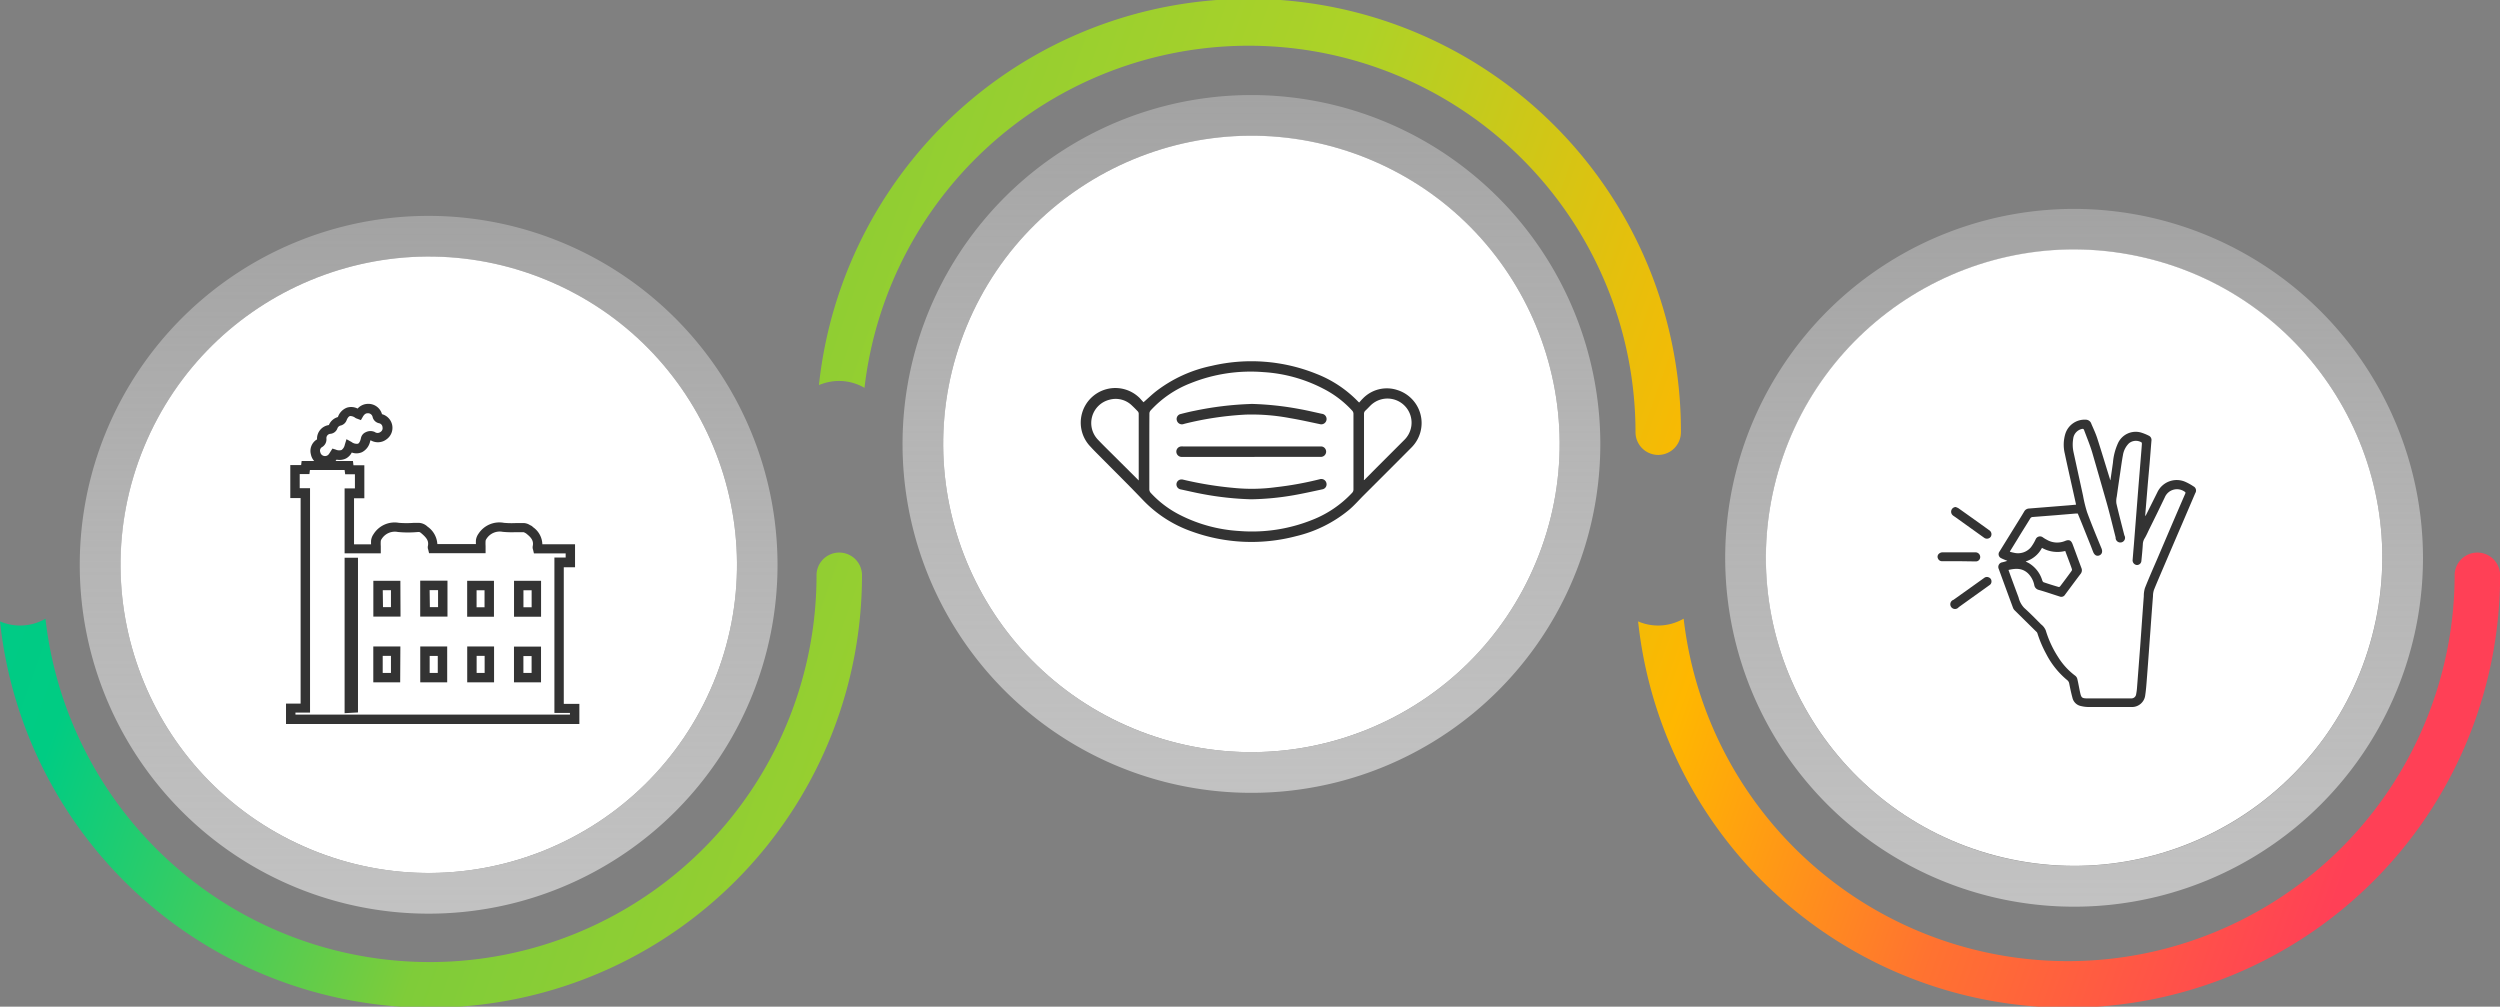 <svg xmlns="http://www.w3.org/2000/svg" xmlns:xlink="http://www.w3.org/1999/xlink" viewBox="0 0 530.75 213.71"><rect x="0" y="0" width="530.75" height="213.71" fill="#808080" stroke="none"/><defs><style>.cls-1{fill:url(#Nueva_muestra_de_degradado_2);}.cls-2{fill:#fff;}.cls-3{fill:url(#Degradado_sin_nombre_101);}.cls-4{fill:url(#Nueva_muestra_de_degradado_2-2);}.cls-5{fill:url(#Degradado_sin_nombre_101-2);}.cls-6{fill:url(#Nueva_muestra_de_degradado_2-3);}.cls-7{fill:url(#Degradado_sin_nombre_101-3);}.cls-8{fill:#333;}</style><linearGradient id="Nueva_muestra_de_degradado_2" x1="-526.17" y1="-65.58" x2="526.11" y2="306.44" gradientUnits="userSpaceOnUse"><stop offset="0" stop-color="#006c8a"/><stop offset="0.23" stop-color="#00aebf"/><stop offset="0.39" stop-color="#00c394"/><stop offset="0.52" stop-color="#00cc83"/><stop offset="0.6" stop-color="#7fcc39"/><stop offset="0.72" stop-color="#aed227"/><stop offset="0.81" stop-color="#ffb700"/><stop offset="0.87" stop-color="#ff7330"/><stop offset="0.94" stop-color="#ff4056"/></linearGradient><linearGradient id="Degradado_sin_nombre_101" x1="91.02" y1="-75.34" x2="91.02" y2="219.91" gradientUnits="userSpaceOnUse"><stop offset="0.06" stop-color="#ececec" stop-opacity="0"/><stop offset="1" stop-color="#c5c5c5"/></linearGradient><linearGradient id="Nueva_muestra_de_degradado_2-2" x1="-485.39" y1="-211.1" x2="566.89" y2="160.92" xlink:href="#Nueva_muestra_de_degradado_2"/><linearGradient id="Degradado_sin_nombre_101-2" x1="265.68" y1="-100.99" x2="265.68" y2="194.26" xlink:href="#Degradado_sin_nombre_101"/><linearGradient id="Nueva_muestra_de_degradado_2-3" x1="-487.53" y1="-174.87" x2="564.75" y2="197.15" xlink:href="#Nueva_muestra_de_degradado_2"/><linearGradient id="Degradado_sin_nombre_101-3" x1="440.34" y1="-76.85" x2="440.34" y2="218.41" xlink:href="#Degradado_sin_nombre_101"/></defs><g id="Layer_2" data-name="Layer 2"><g id="Layer_1-2" data-name="Layer 1"><path class="cls-1" d="M0,131.92a91.76,91.76,0,0,0,183-10,4.83,4.83,0,0,0-9.65,0A82.11,82.11,0,0,1,9.65,131.36a10.79,10.79,0,0,1-5.38,1.44A10.66,10.66,0,0,1,0,131.92Z"/><circle class="cls-2" cx="91.02" cy="119.9" r="65.42" transform="translate(-54.58 158.11) rotate(-67.5)"/><path class="cls-3" d="M91,54.48A65.42,65.42,0,1,1,25.61,119.9,65.42,65.42,0,0,1,91,54.48m0-8.65a74.07,74.07,0,1,0,74.07,74.07A74.15,74.15,0,0,0,91,45.83Z"/><path class="cls-4" d="M183.53,82.34a82.12,82.12,0,0,1,163.69,9.42,4.82,4.82,0,0,0,9.64,0,91.76,91.76,0,0,0-183-10,10.76,10.76,0,0,1,9.64.56Z"/><circle class="cls-2" cx="265.68" cy="94.24" r="65.42" transform="translate(76.94 303.64) rotate(-67.5)"/><path class="cls-5" d="M265.68,28.83a65.42,65.42,0,1,1-65.42,65.41,65.41,65.41,0,0,1,65.42-65.41m0-8.65a74.07,74.07,0,1,0,74.07,74.06,74.14,74.14,0,0,0-74.07-74.06Z"/><path class="cls-6" d="M347.77,131.92a91.76,91.76,0,0,0,183-10,4.83,4.83,0,0,0-9.65,0,82.11,82.11,0,0,1-163.68,9.42A10.79,10.79,0,0,1,352,132.8,10.66,10.66,0,0,1,347.77,131.92Z"/><circle class="cls-2" cx="440.34" cy="118.39" r="65.42" transform="translate(223.95 519.75) rotate(-76.72)"/><path class="cls-7" d="M440.34,53a65.42,65.42,0,1,1-65.42,65.42A65.42,65.42,0,0,1,440.34,53m0-8.65a74.07,74.07,0,1,0,74.06,74.07,74.16,74.16,0,0,0-74.06-74.07Z"/><path class="cls-8" d="M123,153.71H60.72v-4.33h3.1V105.74H61.63v-7l2.3,0,.11-.87H74.93l.11.91h2.31v7H75.16v9.78h3.62a7.75,7.75,0,0,1,0-.82,3,3,0,0,1,.53-1.35A5.27,5.27,0,0,1,84.7,111a21.19,21.19,0,0,0,3.2,0l.86,0a2.83,2.83,0,0,1,2,.8,4.86,4.86,0,0,1,2.09,3.71h8.19a7.63,7.63,0,0,1,0-.82,3,3,0,0,1,.53-1.36A5.29,5.29,0,0,1,107,111a18.84,18.84,0,0,0,2.51.05c.59,0,1.18,0,1.77,0a2.66,2.66,0,0,1,1.19.4l.25.13a1.1,1.1,0,0,1,.42.32,4.58,4.58,0,0,1,2,3.65h6.94v4.88h-2.39v29H123Zm-60.27-2H121v-.35h-3.3v-33h2.39v-.88h-6.74l-.18-.77a1.45,1.45,0,0,1-.07-.77c.2-1-.16-1.71-1.28-2.58l-.12-.11-.2-.11a1.94,1.94,0,0,0-.34-.16c-.53,0-1.08,0-1.63,0a20.3,20.3,0,0,1-2.8-.07,3.33,3.33,0,0,0-3.46,1.5,1,1,0,0,0-.18.42,9.5,9.5,0,0,0,0,1.08c0,.18,0,.36,0,.54v1h-12l-.18-.77a1.31,1.31,0,0,1-.07-.75c.2-1-.13-1.64-1.34-2.67-.34-.3-.46-.32-.65-.32L88,113a21.86,21.86,0,0,1-3.52-.06,3.3,3.3,0,0,0-3.46,1.5,1,1,0,0,0-.18.41,7.78,7.78,0,0,0,0,1.09c0,.18,0,.36,0,.53v1H73.16V103.69h2.19v-3H73.28l-.12-.91-7.36,0-.11.87H63.63v3h2.19v47.64h-3.1Zm30-35.34h0Zm18.84-3.2h0ZM73.16,151.41v-33H76v32.84Zm31.73-6.55h-5.7v-7.62h5.7Zm-3.7-2h1.7v-3.62h-1.7Zm-16.23,2H79.25v-7.62H85Zm-3.71-2H83v-3.62H81.25Zm13.69,2H89.22v-7.61h5.72Zm-3.72-2h1.72v-3.61H91.22Zm23.64,2h-5.74v-7.58h5.74Zm-3.74-2h1.74v-3.58h-1.74Zm-6.25-11.93H99.18v-7.62h5.69Zm-3.69-2h1.69v-3.62h-1.69Zm13.69,2h-5.74v-7.62h5.74Zm-3.74-2h1.74v-3.62h-1.74ZM95,130.9H89.21v-7.62H95Zm-3.74-2H93v-3.62H91.21Zm-6.23,2H79.26V123.3H85Zm-3.72-2H83V125.3H81.26Z"/><path class="cls-8" d="M69,98.87a2.7,2.7,0,0,1-.63-.07A2.94,2.94,0,0,1,66,96.45a2.85,2.85,0,0,1,1.25-3.14l.06,0a2.92,2.92,0,0,1,2.51-3.07,2.94,2.94,0,0,1,1.92-1.7,3.24,3.24,0,0,1,1.93-2,3,3,0,0,1,2.25.2,3,3,0,0,1,2.18-1,3,3,0,0,1,3,2.19A3,3,0,0,1,82,93.31a3,3,0,0,1-3.24.2l-.15,0A3.32,3.32,0,0,1,76.85,96a2.93,2.93,0,0,1-2.17.07,3,3,0,0,1-1.22,1.26,3.08,3.08,0,0,1-2,.25A3,3,0,0,1,69,98.87Zm5.5-10.54a.76.76,0,0,0-.21,0c-.29.09-.55.45-.75,1a1.8,1.8,0,0,1-1.17,1,.94.94,0,0,0-.72.57,1.76,1.76,0,0,1-1.49,1.2.91.91,0,0,0-.86,1,1.9,1.9,0,0,1-1,1.86A.88.88,0,0,0,68,96a1,1,0,0,0,.85.81,1,1,0,0,0,1-.45c.08-.11.15-.22.21-.32l.52-.81.73.23a1.67,1.67,0,0,0,1.21.07,1.82,1.82,0,0,0,.68-1.11l.36-1.18,1.08.6A1.79,1.79,0,0,0,76,94.2c.28-.13.51-.59.64-1.25a1.73,1.73,0,0,1,1-1.19,2.22,2.22,0,0,1,1.92-.05,1,1,0,0,0,1.21,0,.93.93,0,0,0,.44-1,.91.91,0,0,0-.75-.86,1.76,1.76,0,0,1-1.36-1.35,1,1,0,0,0-1-.77c-.33,0-.68.09-1.06.73l-.42.73-.79-.3a1.7,1.7,0,0,1-.37-.16A1.88,1.88,0,0,0,74.51,88.33Z"/><path class="cls-8" d="M242.77,85.4c.91-.8,1.74-1.6,2.65-2.32a28.94,28.94,0,0,1,11.81-5.41,36.93,36.93,0,0,1,22.32,1.73,24.84,24.84,0,0,1,8.84,5.92.89.89,0,0,0,.17.13c.25-.27.49-.57.76-.83a7.08,7.08,0,0,1,7.35-1.81,7.34,7.34,0,0,1,3,12.18c-3.38,3.41-6.79,6.8-10.19,10.2-1,1-2,2.15-3.11,3.08a27.6,27.6,0,0,1-11.22,5.56,37.19,37.19,0,0,1-22.14-1,26.33,26.33,0,0,1-10.35-6.66c-3-3.15-6.09-6.19-9.15-9.28-.64-.65-1.3-1.29-1.94-2A7.34,7.34,0,0,1,242,84.55C242.24,84.83,242.52,85.14,242.77,85.4ZM244,95.92q0,3.94,0,7.89a1.16,1.16,0,0,0,.35.88,21.86,21.86,0,0,0,6.35,4.73,31.8,31.8,0,0,0,12.38,3.31,34.33,34.33,0,0,0,15.46-2.34,23.12,23.12,0,0,0,8.53-5.78,1,1,0,0,0,.27-.71q0-8,0-16a1,1,0,0,0-.29-.74,21.58,21.58,0,0,0-6.13-4.65A31.66,31.66,0,0,0,268.22,79a34.14,34.14,0,0,0-15.42,2.34,22.58,22.58,0,0,0-8.54,5.82,1,1,0,0,0-.24.63C244,90.53,244,93.22,244,95.92ZM241.75,102a2.42,2.42,0,0,0,0-.28c0-4.65,0-9.29,0-13.94a.8.8,0,0,0-.2-.45c-.39-.41-.79-.82-1.21-1.21a4.94,4.94,0,0,0-4.83-1.25,5.1,5.1,0,0,0-2.43,8.46c1.27,1.34,2.6,2.62,3.91,3.93Zm47.8-.1.1,0,2.6-2.62c2-2,4-4,6-6a5.12,5.12,0,0,0-7.3-7.18c-.36.36-.7.73-1.07,1.07a.89.89,0,0,0-.3.73c0,4.5,0,9,0,13.51Z"/><path class="cls-8" d="M265.56,106a65.33,65.33,0,0,1-10.16-1.1c-1.59-.29-3.17-.67-4.74-1a1.08,1.08,0,0,1-.9-1.07,1.05,1.05,0,0,1,.76-1,1.23,1.23,0,0,1,.66,0A75.88,75.88,0,0,0,262,103.59a38.14,38.14,0,0,0,8.87-.16,70.18,70.18,0,0,0,9.31-1.69,1.11,1.11,0,0,1,1.41.78,1.08,1.08,0,0,1-.87,1.37c-2.05.44-4.1.9-6.16,1.26A57.39,57.39,0,0,1,265.56,106Z"/><path class="cls-8" d="M265.68,85.75a64.13,64.13,0,0,1,10.25,1.1c1.57.28,3.14.66,4.7,1a1.11,1.11,0,0,1,1,1.19,1.13,1.13,0,0,1-1.44,1c-2.11-.44-4.2-.92-6.32-1.27a43.6,43.6,0,0,0-9.4-.75,68.09,68.09,0,0,0-12.93,1.93l-.31.09a1.11,1.11,0,0,1-1.38-.76,1.07,1.07,0,0,1,.8-1.38c1-.26,2.06-.52,3.1-.72a69.17,69.17,0,0,1,11.65-1.41Z"/><path class="cls-8" d="M265.66,97H251a1.14,1.14,0,0,1-1.18-.7,1.1,1.1,0,0,1,.92-1.52,3.2,3.2,0,0,1,.44,0h29.36a1.11,1.11,0,0,1,1,1.13,1.12,1.12,0,0,1-1,1.08c-.14,0-.29,0-.44,0Z"/><path class="cls-8" d="M426.16,119.07c-.43-.18-.87-.34-1.27-.55a.93.93,0,0,1-.38-1.45l2.95-4.77c.76-1.23,1.54-2.46,2.28-3.71a1.21,1.21,0,0,1,1-.63l8.48-.68,1.53-.14c-.16-.72-.31-1.42-.47-2.12-.65-2.93-1.32-5.86-1.94-8.79a8,8,0,0,1,.13-4.13,4.29,4.29,0,0,1,4.33-3A1.24,1.24,0,0,1,444,90c.43,1,.91,2,1.26,3.09.92,2.85,1.78,5.73,2.67,8.59,0,.07.05.14.11.3.19-1.32.37-2.54.54-3.77A12.3,12.3,0,0,1,449.69,94a4.14,4.14,0,0,1,4.79-2.19,10.4,10.4,0,0,1,1.7.68,1,1,0,0,1,.57,1.09c-.13,1.58-.25,3.17-.38,4.75-.16,1.83-.33,3.65-.48,5.48s-.3,3.63-.45,5.44c0,.09,0,.17,0,.34.08-.13.13-.19.17-.27l2.37-4.75a4.55,4.55,0,0,1,6.15-2.19,10.8,10.8,0,0,1,1.52.86,1,1,0,0,1,.4,1.46l-2.88,6.73q-1.89,4.39-3.77,8.79c-.71,1.67-1.44,3.34-2.11,5a4.21,4.21,0,0,0-.21,1.33c-.19,2.42-.37,4.85-.54,7.27-.24,3.21-.46,6.42-.71,9.62-.11,1.37-.19,2.74-.39,4.09a2.83,2.83,0,0,1-3.06,2.56q-4.61,0-9.21,0a6.57,6.57,0,0,1-1.4-.2,2.31,2.31,0,0,1-1.79-1.75c-.27-1-.48-2-.68-3a1.17,1.17,0,0,0-.41-.73,17.7,17.7,0,0,1-4.47-5.56,24.79,24.79,0,0,1-1.89-4.44.73.73,0,0,0-.24-.32l-4.59-4.53a1.53,1.53,0,0,1-.36-.58q-1.51-4.08-3-8.18a1,1,0,0,1,.59-1.39C425.32,119.33,425.74,119.21,426.16,119.07Zm.26,2c.72,2,1.41,3.86,2.12,5.76a4.91,4.91,0,0,0,1.18,2.21c1.25,1.12,2.42,2.32,3.6,3.51a3.12,3.12,0,0,1,1,1.3,22,22,0,0,0,2.61,5.63,14.61,14.61,0,0,0,3.67,4,1.23,1.23,0,0,1,.42.69c.22.91.37,1.84.57,2.76.27,1.25.4,1.34,1.7,1.34h8.51c.23,0,.47,0,.7,0a1,1,0,0,0,1-.87,11.36,11.36,0,0,0,.19-1.41q.34-4.38.67-8.74c.26-3.56.5-7.12.77-10.68a5.83,5.83,0,0,1,.24-1.73c.79-2,1.67-4,2.51-5.94l3.45-8.08c.86-2,1.72-4,2.59-6,.07-.17.11-.29-.1-.42a2.8,2.8,0,0,0-4.23,1.18L458,108.87l-1.65,3.35c-.34.68-.63,1.38-1,2a2.58,2.58,0,0,0-.42,1.2c-.07,1.21-.19,2.42-.31,3.62a.94.94,0,0,1-1,.91,1,1,0,0,1-.86-1.12c.08-1,.17-2.1.26-3.14L454,103.19q.25-3,.49-6c.08-1,.17-2,.23-2.93,0-.12,0-.32-.11-.36a2.32,2.32,0,0,0-2.64.22,4.51,4.51,0,0,0-1.27,2.51c-.24,1.26-.4,2.53-.59,3.8-.25,1.67-.49,3.33-.72,5a4.15,4.15,0,0,0-.08,1.44c.52,2.27,1.12,4.52,1.69,6.78a1,1,0,1,1-1.85.45c-.66-2.57-1.27-5.15-2-7.7-1-3.49-2-7-3-10.44-.48-1.57-1.12-3.09-1.69-4.64-.1-.27-.25-.32-.53-.24a2.4,2.4,0,0,0-1.79,2.06,7.65,7.65,0,0,0,.09,2.94q1,4.59,2,9.16a28.08,28.08,0,0,0,.86,3.51c.95,2.58,2,5.12,3.06,7.68.27.67.11,1.23-.43,1.47s-1.05,0-1.34-.72c-.2-.49-.38-1-.57-1.47-.63-1.56-1.25-3.13-1.88-4.69l-.82-2-.4,0-4.17.35-5,.39a.61.61,0,0,0-.52.32c-.93,1.52-1.88,3-2.81,4.55-.51.82-1,1.64-1.52,2.46l.12.08c.24.06.47.13.71.17a3.59,3.59,0,0,0,3.65-1.16,9.26,9.26,0,0,0,1-1.68,1,1,0,0,1,1.53-.42,6.19,6.19,0,0,0,.82.5,4.37,4.37,0,0,0,3.84.29c.89-.38,1.33-.2,1.67.71.62,1.66,1.22,3.32,1.85,5a1.21,1.21,0,0,1-.2,1.29c-1.1,1.45-2.18,2.92-3.27,4.38a.91.91,0,0,1-1.14.39c-1.49-.47-3-1-4.47-1.41a1.25,1.25,0,0,1-.92-1,4.84,4.84,0,0,0-1.27-2.44C429.4,120.59,428,120.63,426.42,121Zm3.67-1.84.61.31a6.41,6.41,0,0,1,2.87,3.67c.05.15.16.36.29.4,1.05.36,2.11.69,3.17,1a.35.35,0,0,0,.32-.11c.83-1.09,1.65-2.19,2.45-3.3a.49.49,0,0,0,.06-.41c-.26-.77-.56-1.54-.84-2.3-.19-.5-.38-1-.57-1.52a6.65,6.65,0,0,1-4.94-.66A5.81,5.81,0,0,1,430.09,119.18Z"/><path class="cls-8" d="M415.19,107.64a3.51,3.51,0,0,1,.59.26q3.3,2.34,6.58,4.7a1,1,0,0,1,.25,1.39,1,1,0,0,1-1.37.18l-6.07-4.35c-.19-.14-.39-.25-.57-.4a1,1,0,0,1,.59-1.78Z"/><path class="cls-8" d="M422.79,123.42a.9.9,0,0,1-.46.83L418.49,127l-2.65,1.9a1,1,0,1,1-1.11-1.56l6.53-4.66a.93.93,0,0,1,1-.08A.87.87,0,0,1,422.79,123.42Z"/><path class="cls-8" d="M415.89,119.14c-1.19,0-2.37,0-3.55,0a.9.9,0,0,1-.89-.53.85.85,0,0,1,.13-1,1.19,1.19,0,0,1,.75-.35c2.36,0,4.71,0,7.07,0a1,1,0,0,1,1,1,.93.93,0,0,1-1,.93Z"/></g></g></svg>